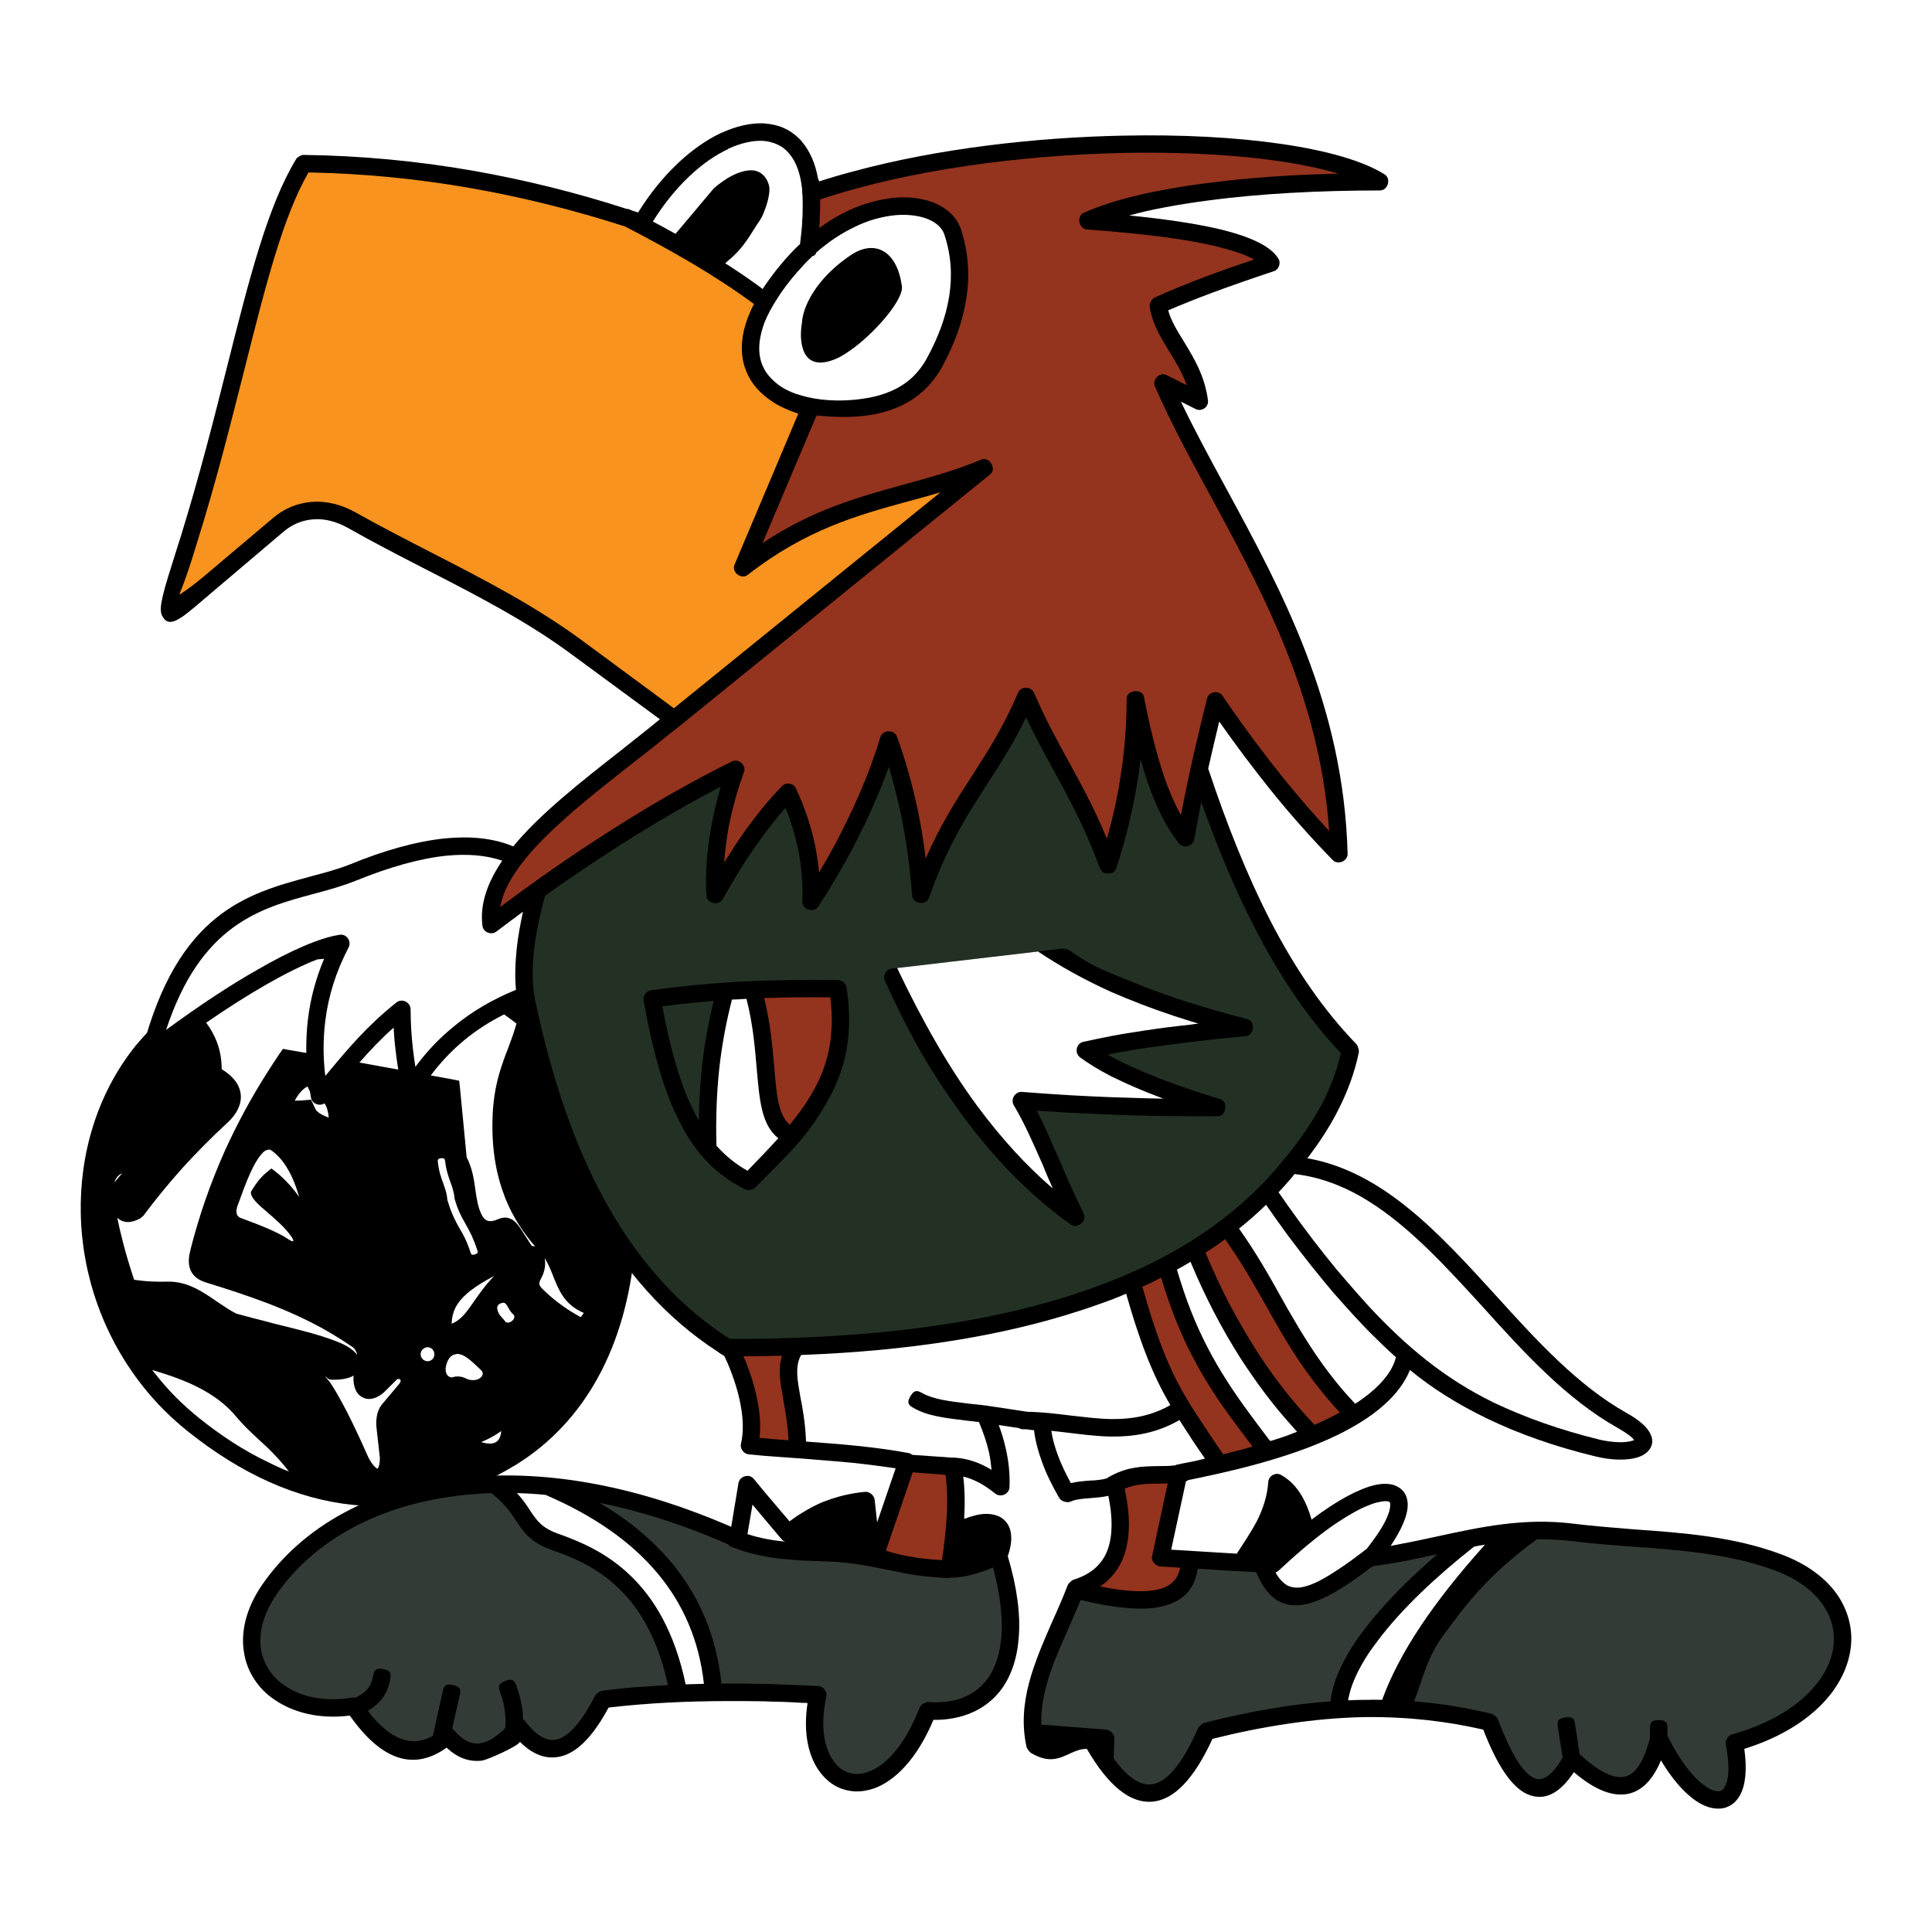 <?xml version="1.0" encoding="utf-8"?>
<!-- Generator: Adobe Illustrator 13.0.0, SVG Export Plug-In . SVG Version: 6.00 Build 14576)  -->
<!DOCTYPE svg PUBLIC "-//W3C//DTD SVG 1.0//EN" "http://www.w3.org/TR/2001/REC-SVG-20010904/DTD/svg10.dtd">
<svg version="1.0" id="Layer_1" xmlns="http://www.w3.org/2000/svg" xmlns:xlink="http://www.w3.org/1999/xlink" x="0px" y="0px"
	 width="192.756px" height="192.756px" viewBox="0 0 192.756 192.756" enable-background="new 0 0 192.756 192.756"
	 xml:space="preserve">
<g>
	<polygon fill-rule="evenodd" clip-rule="evenodd" fill="#FFFFFF" points="0,0 192.756,0 192.756,192.756 0,192.756 0,0 	"/>
	<path fill-rule="evenodd" clip-rule="evenodd" d="M63.315,124.723c-0.425,4.719-1.648,9.064-3.67,12.734
		c-1.973,3.596-4.72,6.543-8.14,8.666c-5.394,3.295-10.887,4.568-16.305,4.018c-5.593-0.572-11.111-3.07-16.405-7.289
		c-1.723-1.375-3.221-2.871-4.544-4.545c-3.995-5.045-6.068-11.162-6.192-17.203c-0.125-6.043,1.672-12.012,5.418-16.705
		c1.099-1.324,2.322-2.572,3.721-3.697c3.146-2.496,6.067-4.244,8.889-5.343c2.846-1.124,5.568-1.573,8.34-1.473
		c3.52,0.175,6.018,0.425,8.115,0.999c2.147,0.575,3.845,1.448,5.818,2.823c3.046,2.121,7.091,4.818,10.263,9.037
		C61.792,110.99,64.039,116.684,63.315,124.723L63.315,124.723z"/>
	<path fill-rule="evenodd" clip-rule="evenodd" d="M183.443,159.305c-1.149-1.746-3.071-3.246-5.769-4.244
		c-4.719-1.748-9.638-2.123-14.581-2.473c-2.073-0.174-4.171-0.324-6.144-0.574c-4.868-0.598-9.113,0.301-13.783,1.324
		c-1.474,0.324-2.946,0.625-4.42,0.898c1.099-1.648,1.648-2.971,1.698-3.92c0.051-0.924-0.299-1.598-0.975-1.973
		c-0.573-0.324-1.347-0.398-2.321-0.174c-1.498,0.35-3.671,1.447-6.292,3.445c-0.25-0.898-0.574-1.674-0.95-2.322
		c-0.549-0.949-1.223-1.648-2.071-2.123c-0.524-0.324-1.248,0.051-1.299,0.676c-0.1,1.473-0.549,2.746-1.148,3.943
		c-0.574,1.074-1.273,2.123-1.997,3.223l-6.542-0.4l1.474-6.816c0.074-0.025,0.149-0.074,0.224-0.125
		c6.218-1.273,19.302-4.096,22.124-10.986c2.247,1.848,4.769,3.42,7.591,4.793c3.245,1.574,6.865,2.848,10.887,3.822
		c1.672,0.424,3.32,0.424,4.319,0.074c0.499-0.176,0.874-0.426,1.123-0.799c0.3-0.426,0.351-0.949,0.075-1.498
		c-0.274-0.625-1.023-1.35-2.372-2.098c-4.894-2.748-9.015-7.268-13.06-11.736c-5.668-6.217-11.236-12.336-18.802-13.684
		c1.199-1.547,2.198-3.096,2.996-4.645c1.024-1.973,1.748-3.969,2.148-5.943c0.024-0.174-0.101-0.623-0.225-0.773
		c-3.321-3.42-6.118-7.541-8.541-12.209c-2.396-4.645-4.443-9.813-6.267-15.306c0.351-1.499,0.7-3.072,1.099-4.695
		c1.697,2.422,3.396,4.669,5.094,6.792c2.072,2.572,4.146,4.894,6.218,7.016c0.523,0.549,1.523,0.125,1.498-0.624
		c-0.399-14.882-6.567-26.218-12.135-36.48c-1.599-2.946-3.146-5.792-4.496-8.615l1.449,0.725c0.624,0.325,1.348-0.2,1.248-0.874
		c-0.324-2.447-1.398-4.195-2.396-5.843c-0.65-1.049-1.273-2.047-1.573-3.121c1.272-0.549,2.771-1.149,4.37-1.748
		c1.947-0.724,4.044-1.448,6.142-2.147c0.524-0.15,0.774-0.825,0.475-1.274c-0.749-1.223-2.746-2.197-6.042-2.971
		c-2.297-0.523-5.244-0.974-8.84-1.323c2.272-0.625,4.895-1.099,7.716-1.474c5.317-0.724,11.386-1.023,17.304-1.023
		c0.799,0,1.149-1.174,0.475-1.599c-4.295-2.721-14.582-4.12-26.118-3.87c-8.813,0.175-18.453,1.298-26.717,3.52
		c-1.249,0.325-2.447,0.675-3.595,1.049c-0.025-0.1-0.05-0.2-0.101-0.275c-0.274-1.548-0.824-2.747-1.573-3.646
		c0-0.025-0.025-0.025-0.025-0.05c-0.599-0.674-1.298-1.174-2.097-1.473c-0.5-0.175-1.024-0.3-1.548-0.325
		c-0.05,0-0.075-0.025-0.125-0.025c-1.124-0.05-2.347,0.174-3.621,0.674c-0.25,0.1-0.5,0.2-0.724,0.3
		c-2.847,1.349-5.868,4.095-8.24,7.916c-0.2-0.075-0.425-0.125-0.625-0.2c-0.175-0.075-0.325-0.175-0.499-0.149
		c-5.069-1.648-10.163-2.896-15.231-3.796c-5.668-0.998-11.337-1.522-17.004-1.597c-0.225-0.025-0.649,0.224-0.749,0.399
		c-2.846,4.669-4.694,11.961-6.892,20.7c-1.324,5.269-2.797,11.062-4.669,17.104c-0.175,0.549-0.35,1.074-0.5,1.573
		c-1.148,3.621-1.698,5.394-1.348,6.143c0.674,1.423,1.848,0.424,4.145-1.548c0.325-0.275,0.699-0.599,1.148-0.974l6.892-5.843
		c0.824-0.7,1.848-1.124,2.972-1.199c1.073-0.075,2.197,0.2,3.346,0.824c2.547,1.448,5.119,2.771,7.69,4.095
		c5.119,2.622,10.238,5.244,14.807,8.64l8.689,6.392c-1.298,1.074-2.597,2.073-3.87,3.096c-4.045,3.171-8.09,6.342-10.762,9.588
		c-1.948-0.824-4.27-1.049-6.816-0.799c-2.872,0.3-6.068,1.199-9.414,2.572c-1.249,0.5-2.647,0.874-4.07,1.249
		c-6.167,1.672-13.184,3.546-16.729,17.354c-0.025,0.051-0.025,0.1-0.025,0.174v0.051c0.025,0.625,0.85,1.1,1.398,0.674
		c3.646-2.846,7.566-5.518,11.012-7.49c2.223-1.273,4.245-2.248,5.868-2.797c-0.899,2.072-1.448,4.145-1.698,6.217
		c-0.324,2.623-0.2,5.244,0.3,7.867c0.125,0.697,1.049,0.947,1.523,0.424c0.674-0.799,1.148-1.375,1.623-1.947
		c1.523-1.824,3.046-3.646,5.094-5.469c0.05,0.748,0.1,1.498,0.2,2.271c0.15,1.35,0.375,2.697,0.699,4.07
		c0.175,0.725,1.199,0.898,1.598,0.25c1.224-2.072,2.771-3.871,4.594-5.369c1.573-1.297,3.396-2.371,5.418-3.221
		c1.623,7.615,3.945,14.508,7.166,20.324c3.246,5.818,7.391,10.613,12.735,14.059c0.2,0.174,0.424,0.25,0.599,0.4
		c0.125,0.273,0.225,0.523,0.35,0.773c0.599,1.447,1.024,2.797,1.249,4.02c0.3,1.549,0.3,2.896,0.05,3.922
		c-0.125,0.473,0.25,1.021,0.749,1.072c0.524,0.051,1.049,0.1,1.573,0.15c0.549,0.051,1.124,0.074,1.673,0.125
		c0.699,0.049,1.398,0.1,2.097,0.148c1.748,0.15,3.521,0.275,5.294,0.449c1.348,0.152,2.697,0.326,4.045,0.525l-1.848,5.395
		l-0.25-2.273c-0.05-0.424-0.524-0.824-0.949-0.773c-0.325,0.025-0.674,0.074-0.999,0.125c-1.099,0.174-2.172,0.475-3.246,0.898
		c-0.7,0.299-1.373,0.648-2.048,1.074c-0.424,0.25-0.849,0.549-1.248,0.848l-0.849-0.998l-1.673-1.973l-1.049-1.273
		c-0.449-0.549-1.398-0.273-1.523,0.424l-0.724,4.371c-0.1-0.051-0.225-0.102-0.325-0.15c-8.44-3.621-17.553-5.719-26.593-4.744
		c-8.839,0.949-15.831,4.818-19.876,10.662c-1.623,2.371-2.147,4.693-1.822,6.717c0.15,0.998,0.5,1.896,1.023,2.697
		c0.524,0.822,1.224,1.523,2.048,2.072c1.897,1.297,4.495,1.947,7.491,1.572c3.171,4.494,6.392,5.543,9.663,3.197
		c1.074,1.023,2.247,1.447,3.521,1.297c0.599-0.1,3.57-1.422,3.795-1.873c1.398,1.398,2.847,1.848,4.345,1.375
		c1.548-0.5,3.046-2.098,4.495-4.795c3.795-0.449,7.865-0.648,11.911-0.648c1.199,0,2.422,0,3.621,0.023
		c0.574,0.025,1.124,0.051,1.673,0.051c0.699,0.025,1.398,0.051,2.097,0.1c0.175,0,0.375,0,0.549,0.025
		c-0.474,3.07,0.125,5.494,1.323,6.992c0.649,0.822,1.449,1.398,2.373,1.646c0.35,0.1,0.674,0.15,1.049,0.176
		c0.599,0.023,1.249-0.076,1.897-0.301c2.073-0.748,4.27-2.92,5.918-6.842c1.049,0.025,2.047-0.125,2.971-0.398
		c1.548-0.475,2.872-1.373,3.846-2.697c0.948-1.324,1.547-3.047,1.697-5.168c0.175-2.197-0.15-4.895-1.099-8.064
		c0.3-0.85,0.399-1.574,0.325-2.199c-0.075-0.648-0.35-1.148-0.799-1.521c-0.425-0.326-1-0.5-1.674-0.5
		c-0.624,0-1.348,0.174-2.197,0.5c0-0.176,0-0.375,0.025-0.551c0.05-1.297,0.025-2.547-0.125-3.67
		c1.074,0.25,2.123,0.824,3.196,1.697c0.549,0.426,1.398,0.051,1.423-0.648c0.05-1.273-0.074-2.547-0.374-3.846
		c-0.175-0.773-0.399-1.549-0.699-2.346l1.997,0.299c0.175,0.125,0.374,0.125,0.6,0.125c0.051,0,0.1,0,0.149,0l0.774,0.1
		c0.125,1.049,0.4,2.072,0.774,3.096c0.425,1.223,1.049,2.447,1.747,3.67c0.2,0.324,0.774,0.5,1.124,0.35
		c0.475-0.225,1.224-0.299,1.997-0.35c0.6-0.049,1.225-0.1,1.774-0.225c0.448,2.174,0.424,3.945-0.051,5.318
		c-0.524,1.475-1.648,2.498-3.421,3.047c-0.174,0.051-0.5,0.35-0.574,0.525c-0.475,1.223-0.999,2.447-1.548,3.645
		c-1.772,4.07-3.546,8.066-2.572,12.51c0.024,0.15,0.3,0.5,0.399,0.574c1.798,1.1,2.847,0.6,3.97,0.074
		c0.5-0.223,0.999-0.449,1.648-0.449c2.148,3.695,4.319,5.443,6.518,5.27c2.172-0.176,4.169-2.248,6.017-6.268
		c4.845-1.223,10.112-2.072,15.133-2.172c4.395-0.051,8.289,0.424,11.885,1.248c1.398,3.621,2.871,5.768,4.395,6.441
		c1.648,0.725,3.196,0,4.645-2.197c2.097,1.799,3.92,2.498,5.493,2.148c1.349-0.324,2.423-1.449,3.196-3.322
		c1.349,2.273,2.821,3.746,4.095,4.396c0.749,0.373,1.474,0.498,2.123,0.373c0.699-0.15,1.273-0.574,1.672-1.299
		c0.525-0.947,0.725-2.496,0.425-4.619c3.845-1.197,6.692-3.096,8.465-5.268c1.272-1.574,1.997-3.271,2.172-4.969
		C184.842,162.527,184.416,160.828,183.443,159.305L183.443,159.305z"/>
	<path fill-rule="evenodd" clip-rule="evenodd" fill="#FFFFFF" d="M94.701,29.564c-0.324,2.047-1.098,4.12-2.222,6.167
		c-0.824,1.523-2.047,2.696-3.845,3.396c-0.899,0.375-2.072,0.625-3.321,0.75c-1.748,0.174-3.67,0.075-5.294-0.4
		c-0.773-0.2-1.473-0.5-2.047-0.874c-0.025-0.025-0.025-0.025-0.05-0.025c-0.725-0.5-1.298-1.074-1.673-1.748
		c-0.075-0.15-0.125-0.3-0.2-0.424c-0.349-0.875-0.399-1.923-0.124-3.071c0.074-0.35,0.199-0.725,0.324-1.099
		c0.299-0.749,0.724-1.573,1.298-2.447c0.125-0.2,0.25-0.375,0.375-0.574c0.674-0.974,1.374-1.823,2.097-2.597
		c0.325-0.375,0.675-0.725,1.024-1.049c0.225-0.05,0.35-0.2,0.399-0.375c1.274-1.124,2.598-1.973,3.871-2.571
		c0.549-0.275,1.074-0.475,1.598-0.649c1.348-0.424,2.622-0.6,3.719-0.524c1.075,0.075,1.949,0.325,2.598,0.75
		c0.5,0.324,0.849,0.749,0.999,1.223C94.901,25.469,95.026,27.517,94.701,29.564L94.701,29.564z"/>
	<path fill-rule="evenodd" clip-rule="evenodd" d="M85.313,25.194c-0.15,0.075-0.3,0.175-0.45,0.275
		c-2.646,1.773-4.395,4.145-4.794,6.242c-0.025,0.15-0.05,0.3-0.05,0.425c-0.149,0.899-0.149,1.698,0,2.347
		c0.325,1.523,1.423,2.223,3.596,1.224c0.499-0.25,1.073-0.625,1.698-1.099c2.272-1.748,4.844-4.769,4.669-6.067
		C89.508,25.145,87.485,24.021,85.313,25.194L85.313,25.194z"/>
	<path fill-rule="evenodd" clip-rule="evenodd" fill="#FFFFFF" d="M80.069,19.477c0-0.05-0.025-0.1-0.025-0.149
		c0-0.175-0.025-0.35-0.025-0.525c-0.174-1.573-0.624-2.721-1.298-3.496c-0.225-0.274-0.5-0.524-0.799-0.699
		c-0.5-0.3-1.049-0.474-1.673-0.549c0,0,0,0-0.025,0c-1.074-0.075-2.297,0.2-3.596,0.799v0.025
		c-2.572,1.199-5.293,3.695-7.491,7.216c0.747,0.397,1.504,0.811,2.26,1.232l3.833-4.554c0.5-0.424,0.949-0.748,1.398-1.023
		c1.049-0.624,1.922-0.824,2.597-0.749c0.375,0.075,0.7,0.224,0.924,0.474c0.05,0.025,0.075,0.05,0.1,0.1
		c0.225,0.25,0.375,0.549,0.475,0.923c0.149,0.525-0.1,1.673-0.475,2.572c-0.125,0.375-0.3,0.699-0.45,0.924
		c-0.873,1.249-1.497,2.671-3.17,4.02c-0.025,0.02-0.13,0.12-0.272,0.255c0.09,0.057,0.183,0.113,0.272,0.169
		c1.199,0.774,2.372,1.573,3.471,2.397c0.05-0.1,0.1-0.175,0.15-0.25c0.549-0.799,1.099-1.548,1.673-2.223
		c0.624-0.749,1.249-1.423,1.898-2.022c0.075-0.624,0.149-1.274,0.199-1.897c0-0.3,0.025-0.625,0.05-0.924
		C80.094,20.825,80.094,20.151,80.069,19.477L80.069,19.477z"/>
	<path fill-rule="evenodd" clip-rule="evenodd" fill="#F7931E" d="M62.366,22.598c-5.119-1.648-10.238-2.921-15.356-3.821
		c-5.394-0.948-10.812-1.472-16.23-1.572c-2.572,4.444-4.32,11.436-6.417,19.75c-1.348,5.294-2.796,11.137-4.719,17.229
		c-0.175,0.55-0.325,1.074-0.475,1.548c-1.023,3.196-1.273,3.396-1.249,3.595c0.999-0.649,1.823-1.323,2.397-1.797l6.917-5.843
		c1.099-0.949,2.472-1.522,3.971-1.623l0,0c1.373-0.076,2.846,0.25,4.294,1.074c2.498,1.398,5.069,2.721,7.641,4.044
		c5.168,2.647,10.337,5.319,15.031,8.79l9.064,6.692l26.592-21.548c-1.073,0.324-2.147,0.624-3.197,0.898
		c-5.093,1.398-10.187,2.797-16.03,7.341c-0.624,0.5-1.623-0.25-1.323-0.999l6.367-15.082c-0.974-0.325-1.873-0.724-2.621-1.224
		c-1.199-0.799-2.098-1.798-2.572-3.021c-0.499-1.199-0.574-2.572-0.225-4.095c0.2-0.824,0.524-1.698,0.999-2.597
		c-1.873-1.398-3.97-2.747-6.142-4.045C66.835,24.97,64.539,23.722,62.366,22.598L62.366,22.598z"/>
	<path fill-rule="evenodd" clip-rule="evenodd" fill="#FFFFFF" d="M161.42,142.477c-5.118-2.871-9.338-7.49-13.458-12.061
		c-3.671-4.02-7.267-7.965-11.362-10.537c-1.022-0.648-2.072-1.199-3.195-1.648c-1.349-0.549-2.747-0.924-4.244-1.098
		c-0.2,0.275-0.425,0.523-0.675,0.799c-0.3,0.35-0.6,0.674-0.924,1.023c0.324,0.449,0.624,0.898,0.924,1.324
		c1.623,2.297,3.271,4.443,4.919,6.441c0.374,0.424,0.724,0.848,1.074,1.248c0.698,0.824,1.422,1.623,2.121,2.396
		c3.621,3.896,7.491,7.166,12.41,9.564c3.146,1.498,6.667,2.746,10.537,3.695c1.374,0.324,2.647,0.35,3.372,0.1
		c0.049-0.025,0.074-0.025,0.124-0.049C162.843,143.4,162.344,143,161.42,142.477L161.42,142.477z"/>
	<path fill-rule="evenodd" clip-rule="evenodd" fill="#FFFFFF" d="M136.6,132.863c-1.022-1.049-2.098-2.223-3.195-3.471
		c-0.074-0.1-0.15-0.176-0.25-0.275c-1.548-1.822-3.12-3.795-4.669-5.867c-0.725-1-1.448-1.998-2.173-3.047
		c-0.849,0.824-1.748,1.623-2.696,2.373c1.697,2.396,2.972,4.643,4.195,6.842c0.225,0.398,0.448,0.799,0.674,1.197
		c1.398,2.422,2.847,4.844,4.919,7.391c0.549,0.676,1.147,1.35,1.798,2.049c0.524-0.324,0.974-0.674,1.397-1
		c1.474-1.197,2.372-2.422,2.672-3.645C138.398,134.635,137.524,133.787,136.6,132.863L136.6,132.863z"/>
	<path fill-rule="evenodd" clip-rule="evenodd" fill="#FFFFFF" d="M118.822,143.475c0-0.025,0-0.025,0-0.025
		c-0.375-0.574-0.774-1.172-1.149-1.771c-2.296,1.322-4.569,1.672-6.841,1.646c-1.399-0.023-2.772-0.199-4.195-0.373
		c-0.574-0.076-1.148-0.125-1.747-0.201c0.124,0.824,0.35,1.625,0.648,2.424c0.35,0.949,0.8,1.871,1.299,2.795
		c0.599-0.148,1.223-0.199,1.847-0.248c0.625-0.025,1.249-0.076,1.725-0.225c0.149-0.076,0.273-0.176,0.424-0.25
		c1.723-0.924,3.195-0.949,4.719-0.975c0.575,0,1.124,0,1.698-0.074c0.075-0.025,0.125-0.074,0.199-0.074
		c0.475-0.102,0.924-0.201,1.374-0.275c0.474-0.102,0.949-0.199,1.397-0.326C119.746,144.848,119.296,144.174,118.822,143.475
		L118.822,143.475z"/>
	<path fill-rule="evenodd" clip-rule="evenodd" fill="#FFFFFF" d="M116.749,140.18c0-0.025,0-0.025,0-0.025
		c-0.898-1.523-1.698-3.195-2.396-4.994c-0.749-1.922-1.398-3.971-1.998-6.092c-0.499,0.225-0.998,0.424-1.522,0.623
		c-1.024,0.375-2.072,0.75-3.171,1.1c-7.74,2.521-17.004,3.994-27.742,4.395c0,0.049-0.025,0.074-0.049,0.1
		c-0.55,1.123-0.325,2.348-0.025,4.045c0.25,1.223,0.499,2.672,0.574,4.494c3.371,0.25,6.766,0.5,10.238,1.148
		c0.125,0.025,0.25,0.074,0.349,0.176l3.92,0.273c0.05,0,0.125,0,0.174,0c1.274,0.051,2.573,0.449,3.82,1.225
		c-0.05-0.6-0.124-1.174-0.249-1.748c-0.225-1-0.574-1.998-0.999-3.021c-0.425-0.051-0.875-0.1-1.299-0.15
		c-2.048-0.25-3.82-0.449-5.219-1.248c-0.375-0.225-0.774-0.424-0.325-1.174c0.424-0.748,0.799-0.523,1.173-0.324
		c1.099,0.625,2.697,0.824,4.57,1.049c0.549,0.074,1.099,0.1,1.748,0.199c0.024,0,0.049,0,0.049,0l4.146,0.625
		c1.498,0.025,2.922,0.199,4.32,0.375c1.349,0.148,2.672,0.324,3.995,0.35c1.997,0.023,3.97-0.275,5.942-1.398
		C116.749,140.18,116.749,140.18,116.749,140.18L116.749,140.18z"/>
	<path fill-rule="evenodd" clip-rule="evenodd" fill="#94331E" d="M74.177,135.311c0.699,1.623,1.148,3.121,1.398,4.469
		c0.274,1.373,0.325,2.598,0.2,3.67c0.923,0.1,1.897,0.176,2.896,0.25c-0.075-1.646-0.325-2.945-0.524-4.07
		c-0.3-1.697-0.549-3.02-0.125-4.369C76.749,135.285,75.475,135.311,74.177,135.311L74.177,135.311L74.177,135.311z"/>
	<path fill-rule="evenodd" clip-rule="evenodd" fill="#233125" d="M125.289,92.762c-2.048-3.92-3.821-8.215-5.443-12.759
		c-0.249,1.298-0.475,2.547-0.699,3.745c-0.124,0.7-1.073,0.949-1.523,0.399c-1.248-1.547-2.271-3.645-3.121-6.092
		c-0.249-0.724-0.475-1.499-0.699-2.298c-0.1,0.799-0.226,1.598-0.35,2.397c-0.474,2.822-1.148,5.643-2.072,8.439
		c-0.249,0.75-1.373,0.75-1.648,0.025c-1.049-2.821-2.097-5.043-3.146-7.041c-0.5-0.974-1.024-1.897-1.522-2.821
		c-0.899-1.648-1.799-3.296-2.697-5.194c-1.249,2.622-2.572,4.644-3.896,6.692c-1.997,3.097-3.995,6.218-5.792,11.336
		c-0.275,0.774-1.624,0.599-1.673-0.225c-0.225-2.896-0.599-5.593-1.124-8.114c-0.35-1.623-0.75-3.221-1.199-4.745
		c-0.699,1.923-1.499,3.845-2.422,5.743c-1.298,2.722-2.847,5.468-4.619,8.19c-0.425,0.699-1.624,0.3-1.599-0.5
		c0.075-1.748-0.075-3.52-0.424-5.268c-0.3-1.348-0.7-2.722-1.249-4.07c-0.899,0.999-1.772,2.123-2.671,3.371
		c-0.424,0.599-0.824,1.198-1.249,1.822c-0.774,1.223-1.573,2.522-2.347,3.92c-0.399,0.699-1.598,0.424-1.623-0.375
		c-0.125-1.998,0.025-4.12,0.375-6.267c0.25-1.548,0.624-3.097,1.048-4.595c-1.048,0.549-2.123,1.149-3.271,1.773
		c-2.097,1.199-4.345,2.521-6.692,4.02c-2.422,1.548-4.969,3.246-7.566,5.093c-0.524,1.948-0.899,3.771-1.099,5.444
		c-0.2,1.823-0.174,3.47,0.1,4.919c0.025,0.049,0.025,0.074,0.025,0.1s0,0.025,0,0.025c1.623,7.59,3.87,14.408,7.066,20.15
		c2.248,4.045,4.944,7.541,8.166,10.412c1.324,1.174,2.697,2.223,4.195,3.17c0.549,0,1.099,0,1.623,0
		c12.66-0.1,23.396-1.496,32.136-4.27c0.199-0.049,0.374-0.1,0.549-0.174c4.295-1.398,8.141-3.121,11.462-5.17
		c0.024,0,0.024,0,0.024,0v-0.023c3.546-2.174,6.917-5.045,9.488-8.291c0.05-0.074,0.125-0.148,0.175-0.199
		c1.474-1.797,2.672-3.57,3.621-5.344c0.874-1.697,1.498-3.371,1.872-5.043C130.482,101.602,127.711,97.432,125.289,92.762
		L125.289,92.762L125.289,92.762z M82.766,109.492c-2.197,4.045-4.22,5.717-7.416,8.988c-0.175,0.199-0.599,0.299-0.899,0.225
		c-0.025,0-0.075-0.025-0.125-0.051c-2.572-1.297-4.295-2.996-5.693-5.242c-0.399-0.65-0.774-1.373-1.149-2.148
		c-1.522-3.17-2.472-7.041-3.271-11.436c-0.1-0.449,0.275-0.949,0.699-1.023c1.199-0.174,2.447-0.324,3.721-0.449
		c1.599-0.176,3.246-0.301,4.969-0.4c0.275-0.025,0.575-0.025,0.849-0.049c2.872-0.125,5.918-0.176,9.164-0.125
		c0.374,0,0.799,0.375,0.849,0.748C85.138,103,84.439,106.395,82.766,109.492L82.766,109.492L82.766,109.492z M124.315,103.373
		c-3.995,0.375-7.167,0.775-9.763,1.148c-1.548,0.227-2.897,0.449-4.046,0.699c0.948,0.525,2.072,1.074,3.347,1.625
		c2.172,0.947,4.794,1.871,7.89,2.82c0.824,0.25,0.6,1.699-0.249,1.699c-2.896,0.023-5.918,0-9.165-0.102
		c-1.847-0.074-3.744-0.148-5.742-0.25c-1.024-0.074-2.098-0.125-3.146-0.199c0.773,1.475,1.424,3.047,2.198,4.795
		c0.299,0.699,0.623,1.424,0.948,2.197c0.475,1.023,0.974,2.123,1.523,3.271c0.374,0.723-0.6,1.572-1.273,1.098
		c-0.075-0.074-0.176-0.125-0.25-0.174c-3.82-2.771-7.267-6.268-10.413-10.514c-3.171-4.318-5.218-7.789-7.89-13.633
		c-0.25-0.523,0.125-1.148,0.699-1.223l17.054-1.998c0.101,0,0.425,0.075,0.55,0.125c0.024,0,0.024,0.025,0.05,0.025
		c2.447,1.672,2.921,1.797,6.293,3.17c3.371,1.398,7.216,2.621,11.511,3.721C125.265,101.875,125.14,103.299,124.315,103.373
		L124.315,103.373z"/>
	<path fill-rule="evenodd" clip-rule="evenodd" fill="#94331E" d="M126.312,130.266c-1.124-1.973-2.247-3.969-3.695-6.066
		c-0.124-0.201-0.249-0.375-0.375-0.576c-0.623,0.475-1.298,0.926-1.972,1.35c0.749,1.773,1.523,3.445,2.347,5.043
		c0.85,1.6,1.724,3.121,2.622,4.545c1.873,2.947,3.896,5.494,5.918,7.592c0.773-0.35,1.522-0.699,2.223-1.074
		c0.099-0.051,0.199-0.1,0.299-0.15C130.184,137.133,128.26,133.762,126.312,130.266L126.312,130.266z"/>
	<path fill-rule="evenodd" clip-rule="evenodd" fill="#94331E" d="M122.617,141.178c-2.646-3.67-4.97-7.641-6.767-13.709
		c-0.6,0.326-1.224,0.625-1.873,0.9c0.6,2.172,1.248,4.244,1.998,6.166c0.773,1.998,1.672,3.846,2.722,5.494
		c0,0.025,0.024,0.051,0.024,0.074c0.5,0.775,1.024,1.598,1.549,2.373c0.6,0.924,1.197,1.797,1.772,2.621
		c0.199-0.051,0.399-0.1,0.574-0.15c0.824-0.199,1.598-0.398,2.347-0.623C124.166,143.275,123.392,142.227,122.617,141.178
		L122.617,141.178z"/>
	<path fill-rule="evenodd" clip-rule="evenodd" fill="#FFFFFF" d="M52.178,90.964c-0.874,0.649-1.773,1.298-2.646,1.973
		c-0.524,0.399-1.324,0.075-1.398-0.574c-0.275-2.198,0.524-4.345,1.973-6.492c-1.598-0.549-3.471-0.699-5.543-0.5
		c-2.696,0.274-5.718,1.148-8.939,2.447c-1.348,0.55-2.771,0.949-4.27,1.349c-5.318,1.423-11.311,3.021-14.782,13.583
		c3.097-2.271,6.267-4.395,9.139-6.018c3.246-1.873,6.167-3.171,8.19-3.471c0.674-0.1,1.199,0.649,0.874,1.273
		c-1.273,2.447-2.022,4.87-2.322,7.317c-0.225,1.822-0.225,3.67,0,5.492c0.125-0.148,0.274-0.299,0.399-0.475
		c1.897-2.271,3.795-4.545,6.716-6.865c0.55-0.426,1.398,0,1.398,0.697c0,1.299,0.075,2.598,0.225,3.896
		c0.075,0.6,0.15,1.223,0.25,1.848c1.098-1.498,2.372-2.846,3.82-4.02c1.798-1.498,3.896-2.723,6.217-3.672
		c-0.125-1.273-0.075-2.671,0.075-4.12C51.679,93.461,51.903,92.238,52.178,90.964L52.178,90.964L52.178,90.964z"/>
	<path fill-rule="evenodd" clip-rule="evenodd" fill="#FFFFFF" d="M147.062,154.312c-3.77,2.971-7.191,6.191-9.514,9.264
		c-0.35,0.449-0.649,0.873-0.949,1.297c-1.123,1.699-1.872,3.322-2.098,4.77c0.525-0.025,1.05-0.049,1.574-0.049
		c0.174,0,0.35,0,0.523,0c0.45-0.025,0.875,0,1.299,0c0.8-2.197,2.022-4.619,3.846-7.367c1.623-2.422,3.695-5.094,6.417-8.115
		C147.786,154.162,147.438,154.236,147.062,154.312L147.062,154.312z"/>
	<path fill-rule="evenodd" clip-rule="evenodd" fill="#FFFFFF" d="M138.622,149.842c-0.199-0.1-0.549-0.1-1.073,0.025
		c-0.275,0.051-0.6,0.15-0.949,0.299c-0.873,0.324-1.947,0.924-3.195,1.748c-1.424,0.949-3.071,2.271-4.919,3.945
		c-0.3,0.275-0.6,0.549-0.924,0.85c-0.05,0.051-0.175,0.125-0.3,0.174c0.35,0.65,0.774,1.074,1.224,1.324
		c0.449,0.199,0.948,0.25,1.522,0.125c0.949-0.199,2.073-0.799,3.396-1.674c0.899-0.574,1.897-1.322,2.971-2.146
		c0.076-0.1,0.15-0.199,0.225-0.301c1.398-1.797,2.073-3.145,2.099-3.994C138.723,150.018,138.673,149.867,138.622,149.842
		L138.622,149.842z"/>
	<path fill-rule="evenodd" clip-rule="evenodd" fill="#FFFFFF" d="M78.346,153.812c-0.149-0.051-0.274-0.125-0.375-0.25
		l-2.896-3.445l-0.5,2.945C75.824,153.463,77.073,153.688,78.346,153.812L78.346,153.812z"/>
	<path fill-rule="evenodd" clip-rule="evenodd" fill="#FFFFFF" d="M54.426,149.143c-0.974-0.1-1.923-0.15-2.847-0.174
		c0.599,0.648,0.999,1.248,1.348,1.797c0.625,0.924,1.124,1.674,2.747,2.248c2.172,0.773,4.844,1.873,7.266,4.221
		c2.322,2.246,4.369,5.592,5.468,10.811c0.599-0.025,1.198-0.025,1.823-0.051c-0.475-4.318-2.073-7.965-4.595-10.986
		C62.916,153.738,59.12,151.166,54.426,149.143L54.426,149.143L54.426,149.143z"/>
	<path fill-rule="evenodd" clip-rule="evenodd" fill="#333B36" d="M61.742,158.482c-2.172-2.123-4.645-3.121-6.642-3.82
		c-2.172-0.775-2.796-1.725-3.621-2.947c-0.5-0.773-1.123-1.697-2.447-2.746c-0.949,0.023-1.897,0.1-2.797,0.199
		c-8.339,0.875-14.906,4.494-18.652,9.914c-1.049,1.547-1.573,3.045-1.599,4.369v0.424c0,0.225,0.025,0.449,0.051,0.674
		c0.124,0.75,0.399,1.424,0.799,2.049c0.399,0.598,0.924,1.148,1.573,1.572c1.648,1.148,3.996,1.648,6.767,1.199
		c0.075,0,0.15,0,0.25,0.023c0.5-0.225,0.874-0.475,1.173-0.799c0.3-0.324,0.525-0.773,0.625-1.373
		c0.075-0.424,0.149-0.85,0.999-0.699s0.774,0.574,0.724,1c-0.174,0.947-0.524,1.672-1.099,2.271
		c-0.325,0.35-0.699,0.625-1.148,0.898c2.198,2.871,4.37,3.695,6.492,2.496l0.974-4.418c0.1-0.426,0.2-0.85,1.049-0.65
		c0.849,0.201,0.749,0.625,0.649,1.049l-0.75,3.297c0.075,0.049,0.15,0.1,0.2,0.174c0.824,0.975,1.673,1.398,2.547,1.299
		c0.774-0.1,1.623-0.6,2.547-1.523c0.05-0.424,0.05-0.898,0-1.373c-0.049-0.699-0.225-1.447-0.524-2.246
		c-0.125-0.4-0.274-0.801,0.55-1.1c0.799-0.299,0.949,0.125,1.099,0.525c0.325,0.924,0.524,1.797,0.624,2.646
		c0,0.25,0.025,0.475,0.025,0.674c0.1,0.074,0.175,0.125,0.25,0.225c1.149,1.498,2.248,2.072,3.247,1.748
		c1.198-0.375,2.422-1.848,3.72-4.369c0.1-0.176,0.475-0.426,0.674-0.451c1.024-0.148,2.097-0.248,3.171-0.35
		c1.099-0.074,2.247-0.148,3.396-0.225c-0.749-3.494-1.973-6.043-3.396-7.939C62.765,159.531,62.241,158.98,61.742,158.482
		L61.742,158.482z"/>
	<path fill-rule="evenodd" clip-rule="evenodd" fill="#333B36" d="M97.248,157.033c-0.824,0.25-1.673,0.375-2.472,0.375
		c-0.15,0.051-0.3,0.025-0.45,0.025c-1.473-0.074-2.822-0.225-4.07-0.475c-2.796-0.525-4.894-1.1-7.84-1.174
		c-3.071-0.1-6.192-0.199-9.239-1.373c-0.225-0.076-0.424-0.15-0.524-0.326c-3.221-1.422-6.367-2.521-9.414-3.346
		c-1.148-0.299-2.297-0.574-3.421-0.799c1.224,0.725,2.372,1.498,3.421,2.322c1.398,1.125,2.647,2.322,3.746,3.621
		c2.771,3.346,4.494,7.316,4.994,12.086c3.121-0.025,6.367,0.074,9.664,0.25c0.499,0.023,0.924,0.574,0.799,1.047
		c-0.649,2.998-0.2,5.27,0.824,6.568c0.4,0.523,0.924,0.898,1.473,1.049c0.575,0.174,1.199,0.148,1.873-0.102
		c1.773-0.623,3.67-2.646,5.144-6.416c0.1-0.275,0.55-0.574,0.849-0.549c1.099,0.074,2.098-0.025,2.997-0.275
		c1.199-0.375,2.197-1.049,2.946-2.072c0.75-1.049,1.225-2.473,1.375-4.27c0.124-1.873-0.126-4.145-0.851-6.816
		C98.472,156.658,97.873,156.859,97.248,157.033L97.248,157.033z"/>
	<path fill-rule="evenodd" clip-rule="evenodd" fill="#333B36" d="M143.392,155.061c-0.374,0.076-0.774,0.176-1.148,0.25
		c-1.747,0.375-3.521,0.725-5.294,0.949c-2.646,2.021-4.793,3.371-6.566,3.77c-2.272,0.5-3.896-0.398-5.044-3.146c0,0,0,0,0-0.023
		c-1.923-0.1-3.82-0.225-5.843-0.35c-0.274,1.871-1.273,3.121-3.221,3.67c-1.848,0.549-4.595,0.375-8.465-0.549
		c-0.375,0.949-0.8,1.896-1.224,2.871c-1.423,3.17-2.797,6.316-2.696,9.562l6.492,0.5c0.425,0.051,0.823,0.5,0.799,0.924
		l-0.075,1.947c1.323,1.822,2.547,2.672,3.695,2.598c1.573-0.125,3.146-1.998,4.745-5.645c0.074-0.148,0.424-0.449,0.599-0.498
		c4.595-1.174,8.765-1.873,12.609-2.148c0.226-2.221,1.474-4.693,3.396-7.215c1.624-2.123,3.721-4.32,6.093-6.443
		C142.617,155.734,143.018,155.41,143.392,155.061L143.392,155.061z"/>
	<path fill-rule="evenodd" clip-rule="evenodd" fill="#333B36" d="M181.97,160.254c-0.949-1.447-2.571-2.721-4.895-3.57
		c-4.443-1.648-9.263-2.021-14.107-2.371c-2.047-0.15-4.119-0.301-6.242-0.574c-1.148-0.125-2.271-0.176-3.371-0.176
		c-5.069,3.695-7.165,6.643-9.238,9.439c-0.899,1.172-1.448,2.346-1.873,3.469c-0.449,1.174-0.749,2.273-1.173,3.271
		c0.399,0.025,0.773,0.076,1.173,0.102c2.322,0.248,4.494,0.648,6.592,1.148c0.175,0.049,0.55,0.35,0.6,0.523
		c1.298,3.42,2.497,5.395,3.646,5.893c0.849,0.375,1.798-0.299,2.822-2.047l-0.476-3.047c-0.049-0.424-0.125-0.85,0.749-0.973
		c0.85-0.125,0.924,0.299,0.975,0.723l0.449,2.947c1.897,1.746,3.396,2.496,4.52,2.246c1.073-0.248,1.897-1.547,2.496-3.844v-0.949
		c0-0.426,0-0.85,0.875-0.85c0.873,0,0.873,0.424,0.873,0.85v0.723c1.424,2.873,2.973,4.646,4.221,5.295
		c0.399,0.199,0.724,0.273,0.998,0.225c0.2-0.051,0.375-0.199,0.5-0.449c0.424-0.725,0.499-2.123,0.1-4.221
		c-0.074-0.375,0.226-0.898,0.624-0.998c3.871-1.074,6.667-2.871,8.34-4.92c1.074-1.297,1.673-2.672,1.798-4.045
		C183.068,162.752,182.744,161.428,181.97,160.254L181.97,160.254z"/>
	<path fill-rule="evenodd" clip-rule="evenodd" fill="#FFFFFF" d="M45.661,107.793l0.15,0.025l0.074,0.648l0.674,6.992
		c0.575,1.123,0.724,2.197,0.874,3.271c0.125,0.873,0.25,1.748,0.649,2.521c0.149,0.299,0.349,0.475,0.574,0.549
		c0.274,0.076,0.649,0.025,0.999-0.148c0.299-0.125,0.549-0.176,0.799-0.176c0.274,0.025,0.499,0.125,0.724,0.25
		c0.299,0.225,0.524,0.5,0.724,0.799l1.149,1.773c0.025,0,0.075,0.025,0.125,0.025c0.075,0,0.15,0.023,0.225,0.049
		c-1.173-1.348-2.197-2.896-2.946-4.719c-0.05-0.15-0.125-0.301-0.175-0.475c-0.849-2.248-1.273-4.895-1.123-8.041
		c0.125-2.596,0.699-4.318,1.298-5.941c0.075-0.201,0.15-0.4,0.225-0.574c0.299-0.799,0.599-1.598,0.849-2.498
		c-0.35-0.273-0.725-0.549-1.074-0.799c-0.055-0.039-0.108-0.076-0.163-0.117c-1.437,0.721-2.755,1.566-3.933,2.539
		c-1.267,1.041-2.397,2.23-3.382,3.553l2.184,0.393L45.661,107.793L45.661,107.793z"/>
	<path fill-rule="evenodd" clip-rule="evenodd" fill="#FFFFFF" d="M27.284,132.039c1.323,0.324,2.622,0.65,3.821,0.975
		c1.198,0.35,2.247,0.697,3.021,1.049c0.7,0.324,1.224,0.723,1.499,1.098c0-0.076-0.025-0.15-0.05-0.225
		c-0.1-0.225-0.225-0.4-0.375-0.523c-1.349-0.926-2.722-1.75-4.095-2.447c-1.049-0.525-2.073-1-3.122-1.424
		c-0.424-0.176-0.849-0.35-1.249-0.5c-2.098-0.799-4.17-1.473-6.217-2.098c-0.924-0.299-1.398-0.799-1.598-1.473
		c-0.149-0.574-0.075-1.174,0.1-1.848c0.824-3.246,1.947-6.518,3.396-9.764c1.199-2.646,2.622-5.318,4.32-7.965
		c0.375-0.6,0.774-1.197,1.174-1.797l0.324-0.451l0.55,0.102l1.777,0.305c-0.021-1.133,0.03-2.268,0.17-3.402
		c0.241-1.996,0.763-3.992,1.604-5.99c-0.229,0.016-0.458,0.036-0.687,0.06c-1.473,0.573-3.207,1.432-5.087,2.51
		c-1.894,1.084-3.932,2.383-5.988,3.803c0.475,0.643,0.826,1.291,1.069,1.939c0.349,0.924,0.474,1.824,0.474,2.697
		c0.449,0.275,0.824,0.574,1.123,0.898c0.4,0.426,0.649,0.898,0.75,1.424s0.025,1.1-0.25,1.648c-0.2,0.449-0.549,0.924-1.049,1.373
		c-1.598,1.473-3.071,2.971-4.42,4.443c-1.498,1.674-2.821,3.297-3.97,4.846l-0.3,0.248c-0.824,0.451-1.523,0.5-2.073,0.127
		c-0.074-0.051-0.149-0.127-0.225-0.201c0.075,0.375,0.15,0.725,0.225,1.074c0.125,0.5,0.25,1.023,0.375,1.523
		c0.3,1.174,0.675,2.371,1.074,3.596c0.1,0.023,0.175,0.049,0.274,0.049c1.024,0.15,2.098,0.176,3.196,0.15
		c1.923,0,3.396,1.023,4.844,2.021c0.649,0.426,1.273,0.875,1.898,1.174c0.999,0.275,2.047,0.551,3.146,0.824
		C26.909,131.939,27.084,131.988,27.284,132.039L27.284,132.039z"/>
	<path fill-rule="evenodd" clip-rule="evenodd" fill="#FFFFFF" d="M39.469,104.797c-0.1-0.773-0.15-1.523-0.2-2.271
		c-1.305,1.162-2.396,2.322-3.411,3.484l3.877,0.703C39.629,106.072,39.54,105.436,39.469,104.797L39.469,104.797z"/>
	<path fill-rule="evenodd" clip-rule="evenodd" fill="#FFFFFF" d="M31.104,109.865l0.374,0.799c0.175,0.326,0.674,0.6,1.323,0.85
		c-0.054-0.641-0.201-1.105-0.422-1.432c-0.497,0.32-1.24,0.057-1.351-0.564c-0.038-0.203-0.07-0.404-0.104-0.605l-0.246-0.52
		c-0.474,0.25-0.898,0.725-1.273,1.424c0.349,0,0.874-0.025,1.623-0.1L31.104,109.865L31.104,109.865z"/>
	<path fill-rule="evenodd" clip-rule="evenodd" fill="#FFFFFF" d="M42.665,134.412c-0.375,0-0.699,0.324-0.699,0.697
		c0,0.4,0.324,0.699,0.699,0.699s0.674-0.299,0.674-0.699C43.339,134.736,43.04,134.412,42.665,134.412L42.665,134.412z"/>
	<path fill-rule="evenodd" clip-rule="evenodd" fill="#FFFFFF" d="M12.177,117.082c-0.025,0-0.025,0-0.05,0
		c-0.075,0.051-0.125,0.074-0.2,0.125c-0.225,0.15-0.399,0.4-0.524,0.773l0.524-0.623L12.177,117.082L12.177,117.082z"/>
	<path fill-rule="evenodd" clip-rule="evenodd" fill="#FFFFFF" d="M45.661,130.092c-0.399,0.598-0.574,1.248-0.599,1.973
		c0.225-0.076,0.424-0.201,0.599-0.324c1.174-0.824,1.724-2.424,3.646-4.445C47.434,128.293,46.286,129.143,45.661,130.092
		L45.661,130.092z"/>
	<path fill-rule="evenodd" clip-rule="evenodd" fill="#FFFFFF" d="M44.663,119.805c0.324,1.123,0.674,1.797,0.999,2.422
		c0.075,0.125,0.15,0.225,0.2,0.35c0.374,0.623,0.724,1.273,1.073,2.346c0.05,0.176,0.1,0.35,0.45,0.227
		c0.349-0.102,0.299-0.275,0.224-0.451c-0.375-1.146-0.724-1.822-1.099-2.471c-0.275-0.5-0.574-1-0.849-1.699
		c-0.1-0.273-0.2-0.574-0.3-0.898c-0.075-0.773-0.274-1.299-0.474-1.848c-0.175-0.5-0.375-1.049-0.475-1.922
		c-0.024-0.176-0.05-0.35-0.399-0.301c-0.375,0.025-0.35,0.201-0.324,0.4c0.1,0.947,0.324,1.523,0.524,2.072
		c0.175,0.523,0.374,0.998,0.424,1.723L44.663,119.805L44.663,119.805z"/>
	<path fill-rule="evenodd" clip-rule="evenodd" fill="#FFFFFF" d="M39.918,137.633c-0.024,0-0.049-0.025-0.1-0.051
		c-0.075-0.025-0.174,0-0.274,0.1l-1.074,1.074c-0.474,0.475-0.949,0.725-1.398,0.799c-0.45,0.074-0.824-0.051-1.148-0.299
		c-0.275-0.227-0.475-0.551-0.574-0.975c-0.075-0.275-0.1-0.625-0.075-1.049c-0.025,0-0.025,0-0.025,0.025
		c-0.449,0.273-1.199,0.424-2.197,0.398c-0.449-0.023-0.574-0.449-0.574-0.299c0,0.025,0.225,0.299,0.375,0.475
		c0.075,0.1,0.15,0.174,0.2,0.275c0.474,0.723,1.049,1.771,1.623,2.871c0.699,1.398,1.423,2.945,1.922,4.094
		c0.35,0.799,0.725,1.273,1.024,1.449c0.05,0.025,0.075,0.025,0.075,0.025s-0.024,0-0.024-0.025
		c0.149-0.176,0.225-0.551,0.225-1.074l-0.35-3.146c-0.025-0.424,0-0.848,0.1-1.248c0.1-0.4,0.299-0.773,0.574-1.072l1.598-1.898
		c0.125-0.176,0.175-0.301,0.15-0.375C39.943,137.682,39.943,137.656,39.918,137.633L39.918,137.633z"/>
	<path fill-rule="evenodd" clip-rule="evenodd" fill="#FFFFFF" d="M25.786,143.6c-0.799-0.748-1.523-1.422-2.123-2.146
		c-2.122-2.623-5.343-3.846-8.489-4.77c0.15,0.174,0.3,0.373,0.449,0.549c1.224,1.549,2.646,2.971,4.27,4.27
		c2.247,1.799,4.519,3.271,6.841,4.369c0.699,0.352,1.398,0.676,2.098,0.949c-0.674-0.898-1.398-1.646-2.098-2.348
		C26.41,144.174,26.085,143.875,25.786,143.6L25.786,143.6z"/>
	<path fill-rule="evenodd" clip-rule="evenodd" fill="#FFFFFF" d="M47.983,136.684c-0.673-0.6-1.523-1.574-2.322-1.6
		c-0.05,0-0.125,0-0.175,0.025c-0.524,0.076-0.874,0.5-1.023,1.375c-0.025,0.572,0.175,0.898,0.624,0.947
		c0.2-0.074,0.375-0.1,0.574-0.1c0.325,0,0.625,0.074,0.924,0.25C47.684,138.006,48.558,137.182,47.983,136.684L47.983,136.684z"/>
	<path fill-rule="evenodd" clip-rule="evenodd" fill="#FFFFFF" d="M55.15,127.219c-0.225-0.572-0.475-1.172-0.824-1.721
		c0,0.023,0.025,0.049,0.025,0.1c0.1,0.523,0.025,1.248-0.375,1.971c-0.15,0.275-0.2,0.451-0.15,0.6c0.025,0.15,0.2,0.35,0.45,0.576
		c0.574,0.572,1.224,1.098,1.972,1.621c0.525,0.375,1.099,0.725,1.698,1.049l0.3-0.424C56.298,130.166,55.749,128.719,55.15,127.219
		L55.15,127.219z"/>
	<path fill-rule="evenodd" clip-rule="evenodd" fill="#FFFFFF" d="M26.734,116.857c0.1-0.1,0.225-0.199,0.35-0.275
		c1.099,0.799,1.997,1.748,2.771,2.848c-0.574-1.998-1.448-3.721-2.771-4.645c-0.1-0.1-0.225-0.1-0.35-0.074
		c-0.175,0.023-0.325,0.123-0.449,0.225c-0.999,0.998-1.698,2.92-2.597,5.393c-0.15,0.424-0.199,0.998,0.35,1.199
		c0.949,0.35,1.873,0.699,2.697,1.049c0.774,0.35,1.473,0.674,2.048,1.072c0.624,0.4,0.599,0.15,0.2-0.398
		c-0.625-0.85-1.499-1.598-2.248-2.248c-0.974-0.824-1.772-1.523-1.698-2.098C25.561,118.006,26.11,117.332,26.734,116.857
		L26.734,116.857z"/>
	<path fill-rule="evenodd" clip-rule="evenodd" fill="#FFFFFF" d="M50.006,142.775c-0.649,0.475-1.323,0.824-1.997,1.1
		C49.357,144.299,49.931,143.824,50.006,142.775L50.006,142.775z"/>
	<path fill-rule="evenodd" clip-rule="evenodd" fill="#FFFFFF" d="M50.456,130.092c-0.05-0.076-0.125-0.1-0.225-0.125
		c-0.674,0.1-0.799,0.5-0.4,1.197l0.625,0.725v0.025c0.524,0.199,1.049-0.424,0.799-0.725
		C50.78,130.766,50.68,130.291,50.456,130.092L50.456,130.092z"/>
	<path fill-rule="evenodd" clip-rule="evenodd" fill="#94331E" d="M120.795,49.515c-2.048-3.746-3.995-7.366-5.569-10.962
		c-0.299-0.699,0.501-1.473,1.174-1.124l1.998,0.999c-0.449-1.273-1.124-2.372-1.773-3.42c-0.873-1.424-1.672-2.747-1.923-4.42
		c-0.049-0.299,0.226-0.774,0.501-0.898c1.448-0.675,3.195-1.374,5.093-2.098c0.774-0.274,1.548-0.574,2.322-0.849
		c0.824-0.275,1.673-0.575,2.497-0.85c-0.599-0.349-1.424-0.674-2.497-0.974c-0.449-0.125-0.974-0.274-1.523-0.399
		c-2.971-0.699-7.215-1.224-12.659-1.623c-0.824-0.075-1.049-1.348-0.3-1.673c3.047-1.349,7.242-2.297,12.011-2.921
		c0.799-0.1,1.648-0.2,2.472-0.3c3.495-0.375,7.216-0.6,10.937-0.674c-2.847-0.848-6.616-1.473-10.937-1.797
		c-3.246-0.25-6.842-0.35-10.562-0.274c-10.138,0.224-21.35,1.672-30.238,4.644c0.025,0.575,0,1.124-0.025,1.698
		c0,0.375-0.025,0.774-0.05,1.149c1.548-1.149,3.146-1.947,4.645-2.421c1.573-0.5,3.046-0.7,4.345-0.625
		c1.373,0.1,2.547,0.45,3.446,1.049c0.824,0.549,1.423,1.273,1.698,2.147c0.749,2.297,0.898,4.619,0.524,6.917
		c-0.35,2.297-1.199,4.545-2.397,6.767c-1.024,1.847-2.547,3.32-4.745,4.169c-1.973,0.775-4.494,1.049-7.715,0.7
		c-0.05,0.05-0.075,0.075-0.125,0.1l-5.343,12.634c5.069-3.371,9.588-4.594,14.108-5.843c2.546-0.699,5.119-1.398,7.74-2.497
		c0.774-0.326,1.549,0.948,0.875,1.473L67.559,72.637c-0.1,0.075-0.199,0.175-0.299,0.225c-1.324,1.074-2.772,2.222-4.22,3.346
		c-6.167,4.844-12.31,9.688-13.134,14.283c3.671-2.747,7.142-5.168,11.111-7.69c4.37-2.797,8.44-5.069,11.986-6.817
		c0.674-0.35,1.473,0.35,1.224,1.049c-0.75,2.048-1.324,4.195-1.673,6.317c-0.125,0.898-0.25,1.823-0.299,2.697
		c0.674-1.074,1.348-2.123,2.022-3.071c1.249-1.748,2.498-3.271,3.746-4.544c0.399-0.425,1.174-0.3,1.398,0.25
		c0.874,1.873,1.498,3.77,1.898,5.643c0.175,0.924,0.325,1.823,0.4,2.722c1.098-1.823,2.097-3.696,2.971-5.543
		c1.298-2.672,2.347-5.319,3.146-7.965c0.25-0.75,1.399-0.774,1.648-0.05c0.849,2.322,1.548,4.794,2.097,7.416
		c0.325,1.548,0.575,3.122,0.774,4.744c1.498-3.42,3.096-5.893,4.669-8.314c1.573-2.447,3.121-4.869,4.545-8.215
		c0.274-0.674,1.299-0.674,1.598,0c1.148,2.647,2.272,4.72,3.421,6.792c1.273,2.347,2.571,4.669,3.846,7.766
		c0.549-1.923,0.998-3.871,1.298-5.818c0.45-2.696,0.675-5.443,0.675-8.165c0-0.874,1.572-1.024,1.723-0.175
		c0.573,2.946,1.224,5.643,2.022,7.99c0.5,1.423,1.049,2.721,1.672,3.82c0.75-3.945,1.624-7.715,2.598-11.635
		c0.175-0.7,1.148-0.874,1.549-0.275c0.224,0.325,0.448,0.625,0.648,0.949c1.823,2.622,3.646,5.069,5.469,7.316
		c1.522,1.872,3.021,3.62,4.52,5.218c-0.824-11.786-5.368-21.349-9.988-29.988C122.018,51.762,121.395,50.638,120.795,49.515
		L120.795,49.515z"/>
	<path fill-rule="evenodd" clip-rule="evenodd" fill="#94331E" d="M112.205,148.52c0.574,2.646,0.574,4.869-0.05,6.641
		c-0.449,1.299-1.249,2.348-2.397,3.121c2.746,0.551,4.72,0.625,6.042,0.225c1.125-0.324,1.724-1.023,1.948-2.098l-1.997-0.123
		c-0.5-0.051-0.924-0.574-0.799-1.049l1.548-7.242c-0.3,0.025-0.624,0.025-0.924,0.025
		C114.452,148.02,113.378,148.045,112.205,148.52L112.205,148.52L112.205,148.52z"/>
	<path fill-rule="evenodd" clip-rule="evenodd" fill="#94331E" d="M91.056,146.896l-2.671,7.814c0.674,0.225,1.398,0.4,2.172,0.551
		c1.048,0.199,2.172,0.324,3.42,0.398c0.25-1.648,0.425-3.246,0.5-4.744c0.05-1.373,0.025-2.646-0.15-3.77L91.056,146.896
		L91.056,146.896L91.056,146.896z"/>
	<path fill-rule="evenodd" clip-rule="evenodd" fill="#FFFFFF" d="M128.485,141.803c-1.623-1.822-3.196-3.945-4.72-6.293
		c-1.797-2.82-3.471-5.992-4.943-9.514c0-0.025-0.025-0.074-0.05-0.1c-0.426,0.25-0.874,0.523-1.349,0.773
		c0.449,1.498,0.899,2.873,1.398,4.121c2.122,5.369,4.819,8.914,7.766,12.809c0.149,0.176,0.149,0.176,0.149,0.176
		c0.6-0.176,1.198-0.375,1.748-0.574c0.324-0.125,0.624-0.25,0.924-0.35C129.109,142.502,128.81,142.178,128.485,141.803
		L128.485,141.803z"/>
	<path fill-rule="evenodd" clip-rule="evenodd" fill="#FFFFFF" d="M74.476,99.654c-0.274,0.023-0.524,0.023-0.774,0.049
		c-0.225,0-0.449,0.025-0.674,0.025c-0.549,2.123-0.999,4.443-1.273,6.941c-0.25,2.371-0.35,4.943-0.275,7.641
		c0.899,1,1.898,1.822,3.096,2.498c1.099-1.125,2.123-2.199,3.072-3.246c-1.673-1.324-1.873-3.771-2.147-6.918
		C75.325,104.572,75.125,102.176,74.476,99.654L74.476,99.654L74.476,99.654z"/>
	<path fill-rule="evenodd" clip-rule="evenodd" fill="#94331E" d="M82.841,99.504c-2.297-0.025-4.495,0-6.592,0.074
		c0.624,2.572,0.824,4.895,0.999,6.918c0.225,2.695,0.4,4.768,1.548,5.717c0.974-1.174,1.798-2.348,2.447-3.545
		C82.666,106.07,83.291,103.225,82.841,99.504L82.841,99.504z"/>
	<path fill-rule="evenodd" clip-rule="evenodd" fill="#233125" d="M68.633,100.104c-0.874,0.074-1.723,0.199-2.547,0.299
		c0.649,3.471,1.448,6.592,2.547,9.215c0.149,0.299,0.274,0.623,0.424,0.898c0.2,0.449,0.425,0.873,0.674,1.299
		c0-1.848,0.125-3.621,0.299-5.344c0.25-2.348,0.675-4.57,1.174-6.617C70.332,99.928,69.482,100.004,68.633,100.104L68.633,100.104z
		"/>
	<path fill-rule="evenodd" clip-rule="evenodd" fill="#FFFFFF" d="M108.06,103.949c0.824-0.176,1.724-0.375,2.772-0.576
		c1.023-0.199,2.173-0.373,3.471-0.574c1.323-0.199,2.821-0.398,4.52-0.574c0.249-0.049,0.499-0.074,0.749-0.1
		c-0.25-0.074-0.5-0.148-0.749-0.225c-2.347-0.723-4.52-1.498-6.567-2.348c-0.475-0.199-0.948-0.398-1.423-0.598
		c-2.747-1.248-5.145-2.598-7.266-4.021l-14.059,1.648c2.497,5.244,5.144,9.914,8.064,13.859c2.322,3.121,4.795,5.842,7.467,8.139
		c-0.35-0.799-0.699-1.572-0.975-2.297c-0.998-2.248-1.848-4.221-2.921-6.018c-0.35-0.6,0.149-1.373,0.824-1.324
		c3.171,0.25,6.117,0.426,8.864,0.525c0.524,0.025,1.049,0.025,1.573,0.051c1.248,0.049,2.471,0.074,3.67,0.1
		c-1.048-0.4-2.022-0.775-2.921-1.174c-0.825-0.35-1.599-0.725-2.322-1.074c-1.199-0.625-2.223-1.248-3.071-1.873
		C107.186,105.072,107.36,104.123,108.06,103.949L108.06,103.949z"/>
</g>
</svg>
